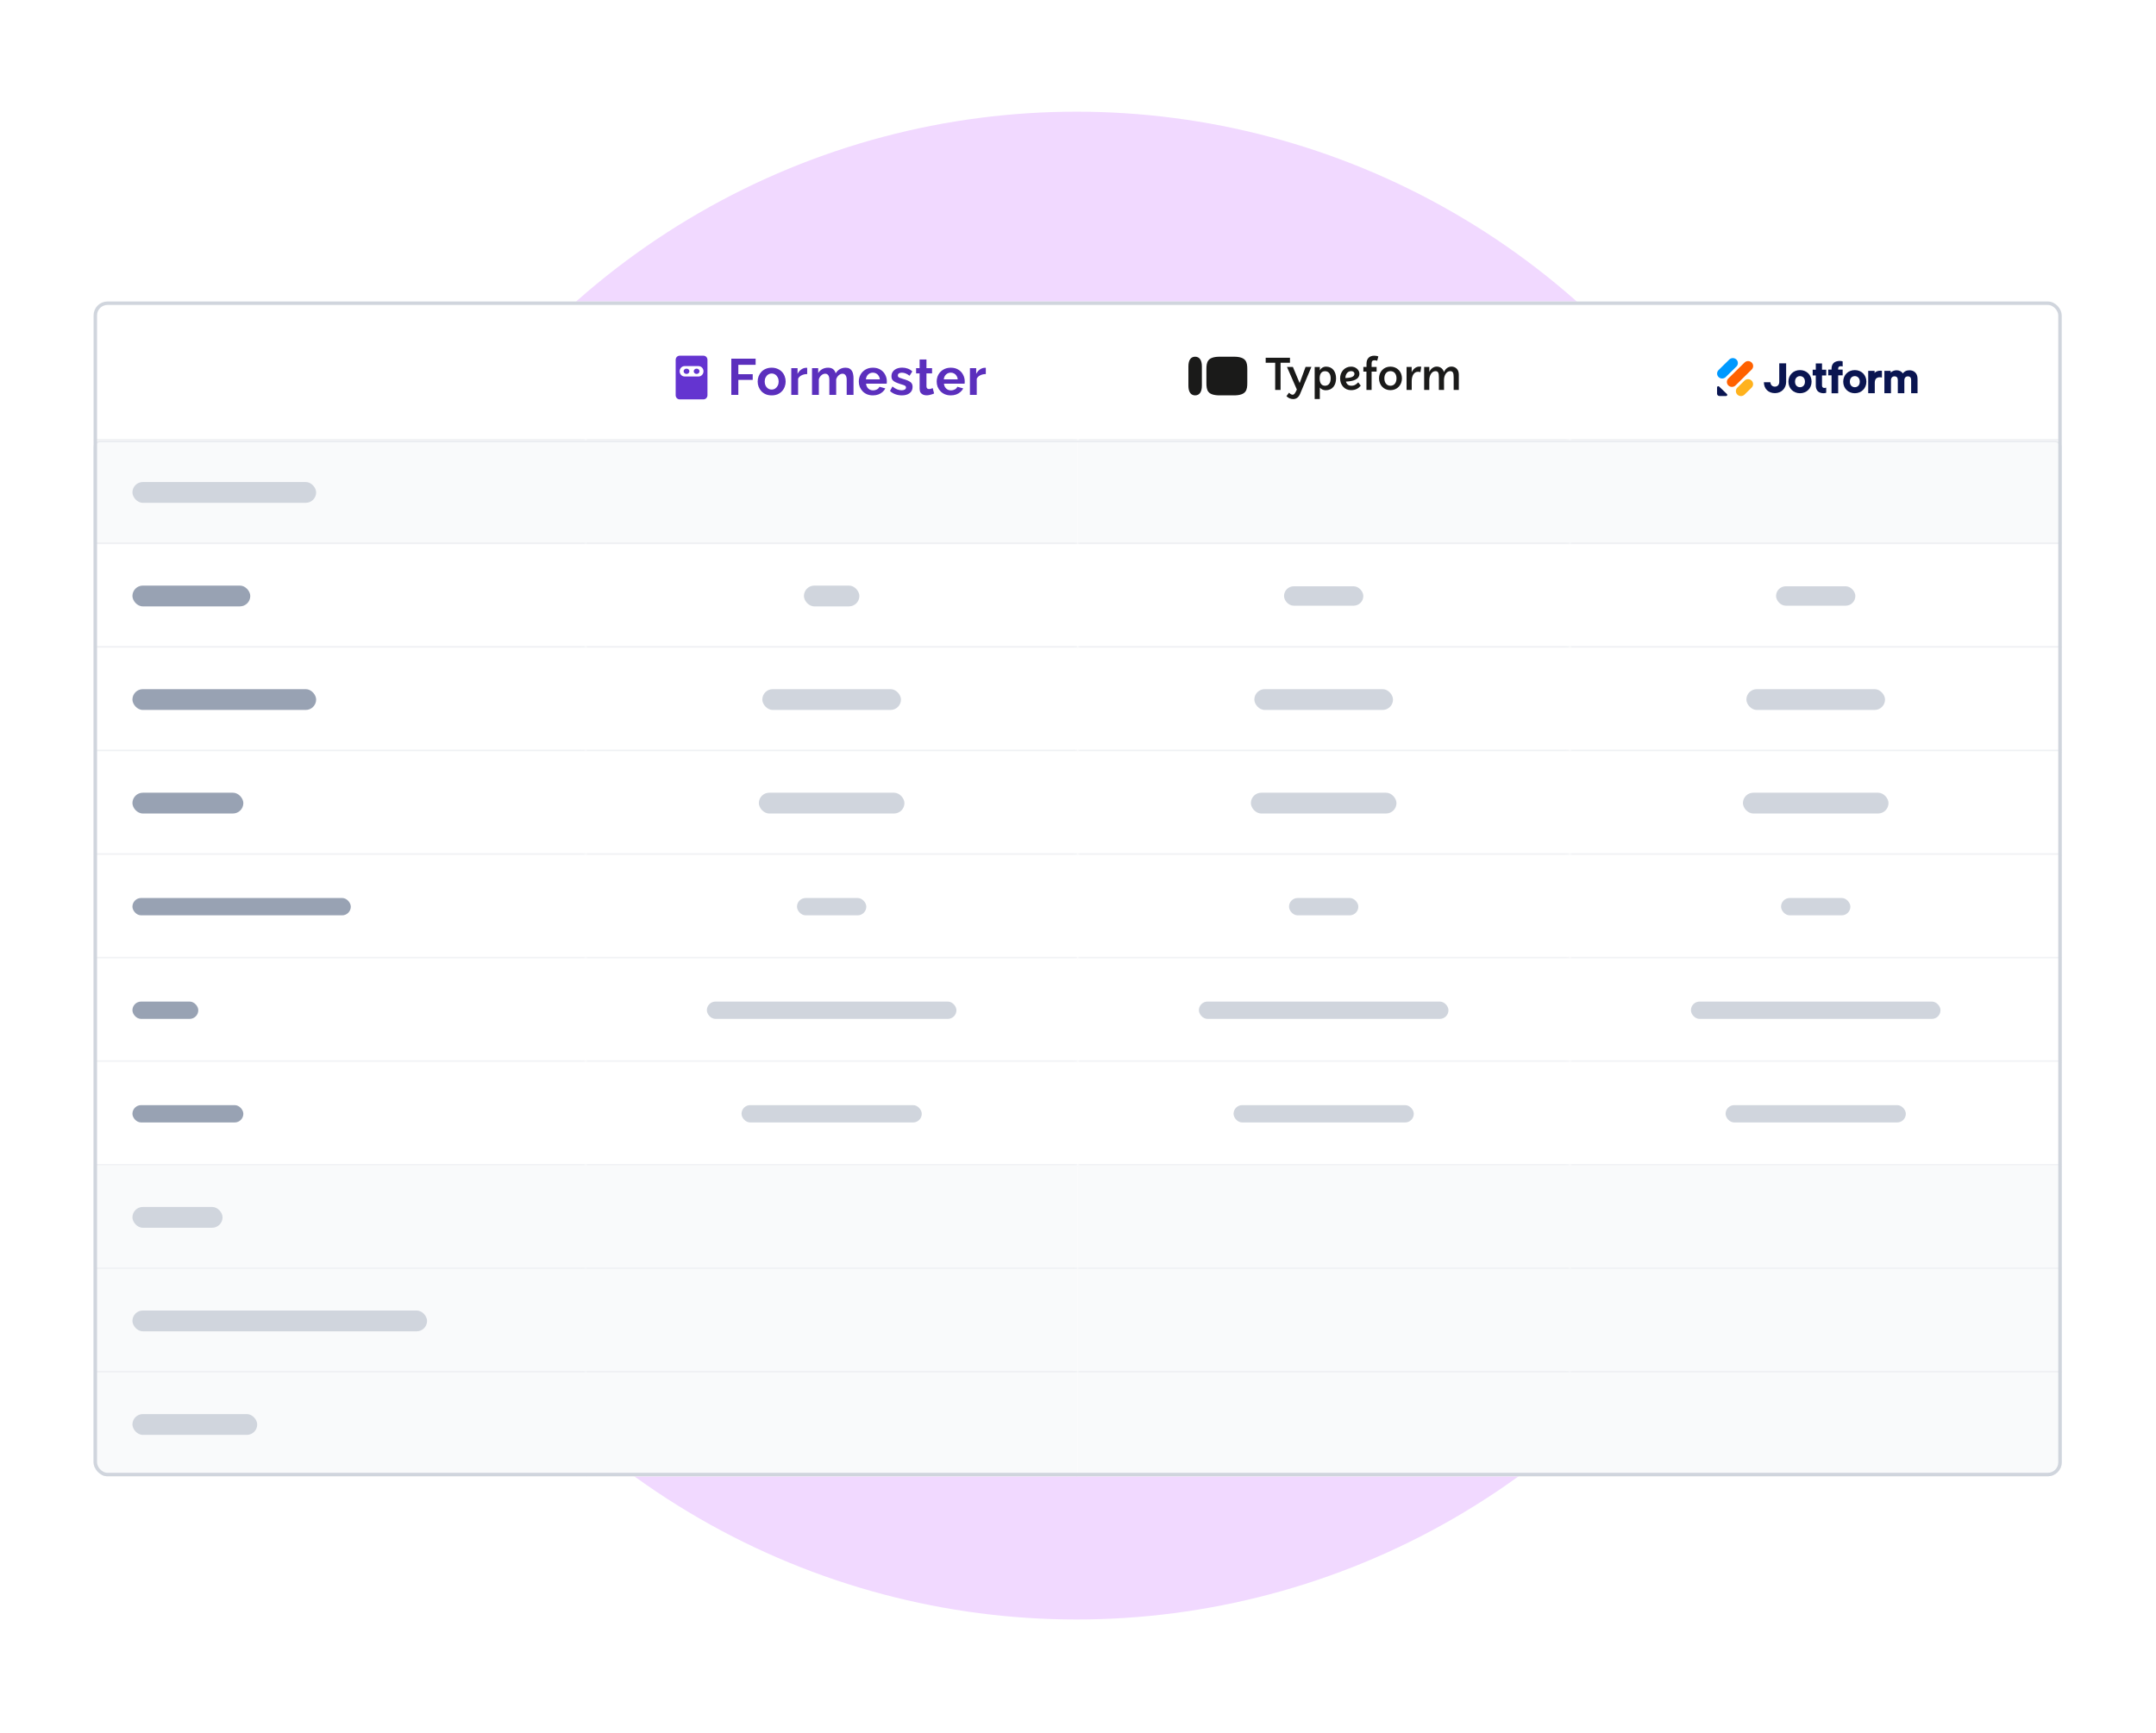 <svg width="622" height="500" viewBox="0 0 622 500" fill="none" xmlns="http://www.w3.org/2000/svg">
<circle cx="310.551" cy="249.778" r="217.551" fill="#F1D9FF"/>
<g filter="url(#filter0_dd_4755_48813)">
<g clip-path="url(#clip0_4755_48813)">
<rect x="27" y="81" width="567.802" height="339" rx="4" fill="white"/>
<mask id="path-4-inside-1_4755_48813" fill="white">
<path d="M27 95.941H168.95V121.156H27V95.941Z"/>
</mask>
<path d="M168.95 120.689H27V121.623H168.95V120.689Z" fill="#EAECF0" mask="url(#path-4-inside-1_4755_48813)"/>
<mask id="path-6-inside-2_4755_48813" fill="white">
<path d="M168.951 95.941H310.902V121.156H168.951V95.941Z"/>
</mask>
<path d="M310.902 120.689H168.951V121.623H310.902V120.689Z" fill="#EAECF0" mask="url(#path-6-inside-2_4755_48813)"/>
<path d="M198.889 101.137C198.889 101.563 198.516 101.907 198.055 101.907C197.595 101.907 197.222 101.563 197.222 101.137C197.222 100.712 197.595 100.379 198.055 100.379C198.516 100.379 198.889 100.712 198.889 101.137Z" fill="#6434D0"/>
<path d="M201.806 101.143C201.806 101.565 201.433 101.907 200.973 101.907C200.513 101.907 200.139 101.565 200.139 101.143C200.139 100.721 200.513 100.379 200.973 100.379C201.433 100.379 201.806 100.721 201.806 101.143Z" fill="#6434D0"/>
<path fill-rule="evenodd" clip-rule="evenodd" d="M196.076 96.641C195.443 96.641 194.93 97.178 194.93 97.841V108.047C194.93 108.71 195.443 109.248 196.076 109.248H202.953C203.586 109.248 204.099 108.71 204.099 108.047V97.841C204.099 97.178 203.586 96.641 202.953 96.641H196.076ZM197.508 99.642C196.717 99.642 196.076 100.314 196.076 101.143C196.076 101.972 196.717 102.644 197.508 102.644H201.52C202.311 102.644 202.953 101.972 202.953 101.143C202.953 100.314 202.311 99.642 201.52 99.642H197.508Z" fill="#6434D0"/>
<path d="M210.979 107.945V97.502H217.995V99.282H213.009V101.974H217.157V103.621H213.009V107.945H210.979ZM222.628 108.092C222 108.092 221.436 107.989 220.936 107.784C220.436 107.568 220.01 107.274 219.657 106.901C219.313 106.528 219.049 106.102 218.862 105.621C218.676 105.141 218.583 104.636 218.583 104.106C218.583 103.567 218.676 103.057 218.862 102.577C219.049 102.096 219.313 101.67 219.657 101.297C220.01 100.924 220.436 100.635 220.936 100.429C221.436 100.213 222 100.106 222.628 100.106C223.255 100.106 223.814 100.213 224.305 100.429C224.805 100.635 225.231 100.924 225.584 101.297C225.937 101.67 226.202 102.096 226.379 102.577C226.565 103.057 226.658 103.567 226.658 104.106C226.658 104.636 226.565 105.141 226.379 105.621C226.202 106.102 225.937 106.528 225.584 106.901C225.241 107.274 224.819 107.568 224.319 107.784C223.819 107.989 223.255 108.092 222.628 108.092ZM220.613 104.106C220.613 104.557 220.701 104.959 220.877 105.312C221.054 105.656 221.294 105.925 221.598 106.121C221.902 106.318 222.245 106.416 222.628 106.416C223 106.416 223.339 106.318 223.643 106.121C223.947 105.916 224.187 105.641 224.363 105.298C224.55 104.945 224.643 104.543 224.643 104.092C224.643 103.65 224.55 103.253 224.363 102.9C224.187 102.547 223.947 102.273 223.643 102.077C223.339 101.88 223 101.782 222.628 101.782C222.245 101.782 221.902 101.885 221.598 102.091C221.294 102.287 221.054 102.562 220.877 102.915C220.701 103.258 220.613 103.655 220.613 104.106ZM232.872 101.944C232.273 101.944 231.739 102.062 231.268 102.297C230.798 102.523 230.459 102.851 230.253 103.283V107.945H228.282V100.238H230.092V101.885C230.366 101.356 230.714 100.939 231.136 100.635C231.558 100.331 232.004 100.164 232.474 100.135C232.582 100.135 232.666 100.135 232.724 100.135C232.783 100.135 232.832 100.14 232.872 100.15V101.944ZM246.238 107.945H244.267V103.621C244.267 103.013 244.159 102.567 243.943 102.282C243.737 101.988 243.448 101.841 243.075 101.841C242.693 101.841 242.325 101.993 241.972 102.297C241.629 102.591 241.384 102.979 241.237 103.459V107.945H239.266V103.621C239.266 103.003 239.158 102.552 238.942 102.268C238.736 101.983 238.447 101.841 238.074 101.841C237.692 101.841 237.324 101.988 236.971 102.282C236.628 102.577 236.383 102.964 236.236 103.444V107.945H234.265V100.238H236.045V101.665C236.339 101.165 236.731 100.782 237.221 100.517C237.711 100.243 238.275 100.106 238.913 100.106C239.55 100.106 240.045 100.262 240.398 100.576C240.761 100.89 240.992 101.277 241.09 101.738C241.403 101.209 241.801 100.807 242.281 100.532C242.771 100.248 243.32 100.106 243.928 100.106C244.409 100.106 244.796 100.194 245.09 100.37C245.394 100.537 245.63 100.767 245.796 101.062C245.963 101.346 246.076 101.67 246.135 102.032C246.203 102.395 246.238 102.763 246.238 103.136V107.945ZM251.822 108.092C251.204 108.092 250.645 107.989 250.145 107.784C249.645 107.568 249.219 107.279 248.866 106.916C248.513 106.543 248.238 106.121 248.042 105.651C247.856 105.17 247.762 104.665 247.762 104.136C247.762 103.4 247.924 102.729 248.248 102.121C248.581 101.513 249.052 101.027 249.66 100.665C250.278 100.292 251.003 100.106 251.837 100.106C252.68 100.106 253.401 100.292 253.999 100.665C254.597 101.027 255.053 101.513 255.367 102.121C255.69 102.719 255.852 103.366 255.852 104.062C255.852 104.18 255.847 104.302 255.837 104.43C255.828 104.548 255.818 104.646 255.808 104.724H249.851C249.89 105.116 250.003 105.46 250.189 105.754C250.385 106.048 250.631 106.273 250.925 106.43C251.229 106.577 251.552 106.651 251.896 106.651C252.288 106.651 252.655 106.558 252.999 106.371C253.352 106.175 253.592 105.92 253.719 105.607L255.411 106.077C255.225 106.47 254.955 106.818 254.602 107.122C254.259 107.426 253.852 107.666 253.381 107.842C252.91 108.009 252.391 108.092 251.822 108.092ZM249.807 103.474H253.837C253.798 103.082 253.685 102.743 253.499 102.459C253.322 102.165 253.087 101.939 252.793 101.782C252.499 101.616 252.17 101.532 251.807 101.532C251.454 101.532 251.131 101.616 250.837 101.782C250.552 101.939 250.317 102.165 250.13 102.459C249.954 102.743 249.846 103.082 249.807 103.474ZM260.186 108.092C259.529 108.092 258.901 107.985 258.303 107.769C257.705 107.553 257.19 107.234 256.759 106.813L257.465 105.533C257.926 105.906 258.377 106.18 258.818 106.357C259.269 106.533 259.7 106.622 260.112 106.622C260.495 106.622 260.799 106.553 261.024 106.416C261.26 106.278 261.377 106.072 261.377 105.798C261.377 105.612 261.313 105.469 261.186 105.371C261.059 105.263 260.872 105.17 260.627 105.092C260.392 105.013 260.102 104.925 259.759 104.827C259.191 104.641 258.715 104.459 258.333 104.283C257.95 104.106 257.661 103.886 257.465 103.621C257.278 103.346 257.185 102.998 257.185 102.577C257.185 102.067 257.313 101.63 257.568 101.268C257.832 100.895 258.195 100.606 258.656 100.4C259.127 100.194 259.676 100.091 260.303 100.091C260.853 100.091 261.372 100.179 261.863 100.356C262.353 100.522 262.799 100.797 263.201 101.179L262.407 102.43C262.015 102.126 261.642 101.905 261.289 101.768C260.936 101.621 260.578 101.547 260.215 101.547C260.009 101.547 259.813 101.572 259.627 101.621C259.45 101.67 259.303 101.753 259.186 101.871C259.078 101.978 259.024 102.135 259.024 102.341C259.024 102.528 259.073 102.675 259.171 102.783C259.279 102.881 259.436 102.969 259.642 103.047C259.857 103.126 260.117 103.214 260.421 103.312C261.039 103.489 261.559 103.67 261.98 103.856C262.412 104.043 262.735 104.273 262.951 104.548C263.167 104.812 263.275 105.18 263.275 105.651C263.275 106.416 262.995 107.014 262.436 107.445C261.877 107.877 261.127 108.092 260.186 108.092ZM269.485 107.548C269.318 107.617 269.117 107.695 268.882 107.784C268.646 107.872 268.391 107.94 268.117 107.989C267.852 108.048 267.582 108.078 267.308 108.078C266.945 108.078 266.612 108.014 266.308 107.886C266.004 107.759 265.759 107.558 265.572 107.283C265.396 106.999 265.308 106.631 265.308 106.18V101.753H264.293V100.238H265.308V97.737H267.279V100.238H268.896V101.753H267.279V105.518C267.288 105.783 267.362 105.974 267.499 106.092C267.636 106.21 267.808 106.269 268.014 106.269C268.22 106.269 268.421 106.234 268.617 106.166C268.813 106.097 268.97 106.038 269.088 105.989L269.485 107.548ZM274.294 108.092C273.676 108.092 273.117 107.989 272.617 107.784C272.117 107.568 271.69 107.279 271.337 106.916C270.984 106.543 270.709 106.121 270.513 105.651C270.327 105.17 270.234 104.665 270.234 104.136C270.234 103.4 270.396 102.729 270.719 102.121C271.053 101.513 271.523 101.027 272.131 100.665C272.749 100.292 273.475 100.106 274.308 100.106C275.152 100.106 275.872 100.292 276.47 100.665C277.069 101.027 277.525 101.513 277.838 102.121C278.162 102.719 278.324 103.366 278.324 104.062C278.324 104.18 278.319 104.302 278.309 104.43C278.299 104.548 278.289 104.646 278.28 104.724H272.323C272.362 105.116 272.475 105.46 272.661 105.754C272.857 106.048 273.102 106.273 273.396 106.43C273.7 106.577 274.024 106.651 274.367 106.651C274.759 106.651 275.127 106.558 275.47 106.371C275.823 106.175 276.063 105.92 276.191 105.607L277.882 106.077C277.696 106.47 277.426 106.818 277.073 107.122C276.73 107.426 276.323 107.666 275.853 107.842C275.382 108.009 274.862 108.092 274.294 108.092ZM272.278 103.474H276.309C276.269 103.082 276.157 102.743 275.97 102.459C275.794 102.165 275.558 101.939 275.264 101.782C274.97 101.616 274.642 101.532 274.279 101.532C273.926 101.532 273.602 101.616 273.308 101.782C273.024 101.939 272.788 102.165 272.602 102.459C272.426 102.743 272.318 103.082 272.278 103.474ZM284.408 101.944C283.81 101.944 283.275 102.062 282.804 102.297C282.334 102.523 281.995 102.851 281.79 103.283V107.945H279.819V100.238H281.628V101.885C281.902 101.356 282.25 100.939 282.672 100.635C283.094 100.331 283.54 100.164 284.011 100.135C284.118 100.135 284.202 100.135 284.261 100.135C284.319 100.135 284.368 100.14 284.408 100.15V101.944Z" fill="#5B2FBD"/>
<mask id="path-10-inside-3_4755_48813" fill="white">
<path d="M310.9 95.941H452.851V121.156H310.9V95.941Z"/>
</mask>
<path d="M452.851 120.689H310.9V121.623H452.851V120.689Z" fill="#EAECF0" mask="url(#path-10-inside-3_4755_48813)"/>
<g clip-path="url(#clip1_4755_48813)">
<path d="M355.95 96.934H351.935C348.322 96.934 348.044 98.49 348.044 100.574V104.451C348.044 106.618 348.322 108.091 351.949 108.091H355.95C359.563 108.091 359.841 106.535 359.841 104.465V100.574C359.841 98.504 359.563 96.934 355.95 96.934ZM342.848 99.726C342.848 97.892 343.57 96.934 344.793 96.934C346.016 96.934 346.738 97.892 346.738 99.726V105.298C346.738 107.132 346.016 108.091 344.793 108.091C343.57 108.091 342.848 107.132 342.848 105.298V99.726Z" fill="#1A1A19"/>
<path d="M401.136 105.313C399.983 105.313 399.385 104.354 399.385 103.187C399.385 102.02 399.969 101.103 401.136 101.103C402.331 101.103 402.887 102.048 402.887 103.173C402.887 104.382 402.289 105.313 401.136 105.313ZM389.798 101.103C390.479 101.103 390.756 101.492 390.756 101.839C390.756 102.673 389.909 103.034 388.144 103.09C388.144 102.062 388.728 101.103 389.798 101.103ZM382.267 105.313C381.169 105.313 380.711 104.424 380.711 103.187C380.711 101.964 381.183 101.117 382.267 101.117C383.378 101.117 383.892 101.992 383.892 103.187C383.906 104.424 383.351 105.313 382.267 105.313ZM372.999 99.894H371.29L374.138 106.411C373.596 107.619 373.305 107.911 372.929 107.911C372.527 107.911 372.151 107.592 371.887 107.314L371.137 108.314C371.651 108.856 372.346 109.162 373.068 109.162C373.972 109.162 374.652 108.648 375.055 107.703L378.335 99.88H376.653L374.944 104.549L372.999 99.894ZM418.379 101.103C419.213 101.103 419.38 101.672 419.38 103.006V106.522H420.866V102.075C420.866 100.478 419.769 99.783 418.754 99.783C417.851 99.783 417.031 100.339 416.573 101.381C416.309 100.38 415.475 99.783 414.503 99.783C413.655 99.783 412.807 100.325 412.349 101.325V99.894H410.862V106.522H412.349V103.687C412.349 102.256 413.099 101.103 414.127 101.103C414.961 101.103 415.114 101.672 415.114 103.006V106.522H416.601L416.587 103.673C416.587 102.256 417.351 101.103 418.379 101.103ZM406.485 99.894H405.791V106.522H407.277V103.979C407.277 102.367 407.986 101.283 409.042 101.283C409.32 101.283 409.542 101.297 409.792 101.395L410.028 99.825C409.834 99.811 409.667 99.783 409.5 99.783C408.458 99.783 407.708 100.505 407.263 101.422V99.894H406.485ZM401.136 99.797C399.177 99.797 397.843 101.297 397.843 103.173C397.843 105.132 399.191 106.591 401.136 106.591C403.109 106.591 404.457 105.091 404.457 103.173C404.457 101.27 403.081 99.797 401.136 99.797ZM389.881 105.313C389.103 105.313 388.533 104.924 388.297 104.118C390.256 104.035 392.188 103.562 392.188 101.825C392.188 100.825 391.201 99.797 389.798 99.797C387.894 99.797 386.616 101.339 386.616 103.173C386.616 105.091 387.88 106.591 389.77 106.591C391.09 106.591 391.924 106.063 392.577 105.299L391.854 104.326C391.076 105.118 390.604 105.313 389.881 105.313ZM382.559 99.797C381.808 99.797 381.058 100.227 380.766 100.922V99.908H379.279V109.148H380.766V105.827C381.086 106.299 381.794 106.619 382.433 106.619C384.407 106.619 385.449 105.16 385.449 103.187C385.449 101.228 384.42 99.797 382.559 99.797ZM372.151 97.24H365.148V98.685H367.886V106.522H369.442V98.685H372.151V97.24ZM394.216 99.894H393.327V101.228H394.216V106.522H395.703V101.228H397.148V99.894H395.703V98.852C395.703 98.185 395.981 97.963 396.592 97.963C396.828 97.963 397.037 98.018 397.315 98.115L397.648 96.865C397.37 96.712 396.828 96.643 396.481 96.643C395.064 96.643 394.23 97.49 394.23 98.963V99.894H394.216Z" fill="#1A1A19"/>
</g>
<mask id="path-14-inside-4_4755_48813" fill="white">
<path d="M452.852 95.941H594.802V121.156H452.852V95.941Z"/>
</mask>
<path d="M594.802 120.689H452.852V121.623H594.802V120.689Z" fill="#EAECF0" mask="url(#path-14-inside-4_4755_48813)"/>
<path fill-rule="evenodd" clip-rule="evenodd" d="M535.105 105.738C534.731 105.738 534.374 105.601 534.111 105.337C533.849 105.074 533.672 104.675 533.672 104.137C533.672 103.591 533.849 103.193 534.111 102.932C534.374 102.669 534.73 102.535 535.105 102.535C535.48 102.535 535.837 102.669 536.099 102.932C536.361 103.193 536.538 103.591 536.538 104.137C536.538 104.682 536.361 105.08 536.099 105.341C535.837 105.604 535.48 105.738 535.105 105.738ZM535.105 100.795C533.204 100.795 531.764 102.194 531.764 104.137C531.764 106.067 533.203 107.478 535.105 107.478C537.007 107.478 538.447 106.067 538.447 104.137C538.447 102.194 537.007 100.795 535.105 100.795Z" fill="#0A1551"/>
<path fill-rule="evenodd" clip-rule="evenodd" d="M519.293 105.738C518.918 105.738 518.562 105.601 518.299 105.337C518.037 105.074 517.86 104.675 517.86 104.137C517.86 103.591 518.037 103.193 518.299 102.932C518.561 102.669 518.918 102.535 519.293 102.535C519.668 102.535 520.024 102.669 520.287 102.932C520.549 103.193 520.726 103.591 520.726 104.137C520.726 104.682 520.549 105.08 520.287 105.341C520.024 105.604 519.668 105.738 519.293 105.738ZM519.293 100.795C517.391 100.795 515.951 102.194 515.951 104.137C515.951 106.067 517.391 107.478 519.293 107.478C521.194 107.478 522.634 106.067 522.634 104.137C522.634 102.194 521.194 100.795 519.293 100.795Z" fill="#0A1551"/>
<path fill-rule="evenodd" clip-rule="evenodd" d="M543.643 107.476H545.54V103.689C545.54 103.377 545.637 103.106 545.809 102.914C545.979 102.724 546.231 102.603 546.557 102.603C546.9 102.603 547.133 102.717 547.282 102.892C547.434 103.07 547.513 103.328 547.513 103.639V107.476H549.398V103.689C549.398 103.384 549.495 103.112 549.666 102.918C549.836 102.726 550.084 102.603 550.403 102.603C550.752 102.603 550.984 102.717 551.132 102.891C551.282 103.069 551.358 103.327 551.358 103.639V107.476H553.206V103.302C553.206 102.451 552.926 101.833 552.485 101.429C552.047 101.026 551.463 100.848 550.874 100.848C550.457 100.848 550.074 100.919 549.73 101.091C549.438 101.238 549.178 101.457 548.953 101.758C548.586 101.163 547.918 100.848 547.128 100.848C546.552 100.848 545.885 101.076 545.465 101.52V101.022H543.643V107.476Z" fill="#0A1551"/>
<path fill-rule="evenodd" clip-rule="evenodd" d="M542.93 101.008V102.941L542.782 102.911C542.605 102.875 542.453 102.864 542.312 102.864C541.909 102.864 541.552 102.962 541.295 103.201C541.04 103.439 540.865 103.834 540.865 104.473V107.477H538.973V101.021H540.815V101.625C541.271 101.077 541.979 100.971 542.423 100.971C542.565 100.971 542.694 100.984 542.816 100.996L542.93 101.008Z" fill="#0A1551"/>
<path fill-rule="evenodd" clip-rule="evenodd" d="M508.877 104.295H510.717L510.738 104.315C510.752 104.329 510.762 104.348 510.764 104.37C510.799 104.772 510.958 105.076 511.195 105.278C511.43 105.479 511.735 105.572 512.053 105.572C512.441 105.572 512.758 105.43 512.978 105.182C513.195 104.935 513.309 104.593 513.309 104.206V98.838H515.298V104.261C515.298 105.998 513.968 107.45 512.067 107.45C511.118 107.45 510.322 107.135 509.764 106.589C509.218 106.055 508.893 105.293 508.878 104.368L508.877 104.295Z" fill="#0A1551"/>
<path fill-rule="evenodd" clip-rule="evenodd" d="M531.495 99.728L531.6 99.758V98.294L531.552 98.272C531.478 98.238 531.359 98.208 531.221 98.186C531.082 98.163 530.918 98.148 530.75 98.148C530.098 98.148 529.365 98.364 528.985 98.753C528.606 99.142 528.397 99.695 528.397 100.358V100.66H527.443V102.315H528.397V107.478H530.31V102.315H531.6V100.66H530.31V100.381C530.31 100.084 530.414 99.912 530.547 99.812C530.684 99.709 530.865 99.673 531.029 99.673C531.277 99.673 531.42 99.707 531.495 99.728Z" fill="#0A1551"/>
<path fill-rule="evenodd" clip-rule="evenodd" d="M526.759 105.891L526.858 105.861V107.331L526.812 107.353C526.743 107.387 526.631 107.417 526.502 107.439C526.371 107.462 526.216 107.477 526.059 107.477C525.446 107.477 524.761 107.26 524.404 106.87C524.048 106.48 523.851 105.924 523.851 105.259V102.338H522.955V100.679H523.851V98.885H525.645V100.679H526.858V102.338H525.645V105.235C525.645 105.534 525.743 105.706 525.868 105.806C525.997 105.91 526.167 105.946 526.321 105.946C526.554 105.946 526.689 105.912 526.759 105.891Z" fill="#0A1551"/>
<path d="M498.222 107.713C498.438 107.921 498.285 108.276 497.978 108.276H496.057C495.678 108.276 495.369 107.98 495.369 107.617V105.774C495.369 105.48 495.74 105.333 495.956 105.54L498.222 107.713Z" fill="#0A1551"/>
<path d="M501.225 107.875C500.657 107.316 500.657 106.41 501.225 105.851L503.278 103.833C503.847 103.274 504.769 103.274 505.338 103.833C505.906 104.392 505.906 105.299 505.338 105.857L503.285 107.875C502.716 108.434 501.794 108.434 501.225 107.875Z" fill="#FFB21D"/>
<path d="M495.804 102.807C495.235 102.248 495.235 101.342 495.804 100.783L498.888 97.751C499.457 97.192 500.379 97.192 500.948 97.751C501.517 98.31 501.517 99.216 500.948 99.775L497.863 102.807C497.294 103.366 496.372 103.366 495.804 102.807Z" fill="#0099FF"/>
<path d="M498.626 105.228C498.057 104.669 498.057 103.762 498.626 103.203L503.293 98.617C503.862 98.058 504.784 98.058 505.353 98.617C505.922 99.175 505.922 100.082 505.353 100.641L500.686 105.228C500.117 105.787 499.195 105.787 498.626 105.228Z" fill="#FF6100"/>
<g clip-path="url(#clip2_4755_48813)">
<mask id="path-29-inside-5_4755_48813" fill="white">
<path d="M27 121.156H168.95V151.041H27V121.156Z"/>
</mask>
<path d="M27 121.156H168.95V151.041H27V121.156Z" fill="#F9FAFB"/>
<path d="M168.95 150.574H27V151.507H168.95V150.574Z" fill="#EAECF0" mask="url(#path-29-inside-5_4755_48813)"/>
<rect x="38.207" y="133.098" width="53" height="6" rx="3" fill="#D0D5DD"/>
<mask id="path-32-inside-6_4755_48813" fill="white">
<path d="M27 151.041H168.95V180.925H27V151.041Z"/>
</mask>
<path d="M27 151.041H168.95V180.925H27V151.041Z" fill="white"/>
<path d="M168.95 180.458H27V181.392H168.95V180.458Z" fill="#EAECF0" mask="url(#path-32-inside-6_4755_48813)"/>
<rect x="38.207" y="162.982" width="34" height="6" rx="3" fill="#98A2B3"/>
<mask id="path-35-inside-7_4755_48813" fill="white">
<path d="M27 180.926H168.95V210.81H27V180.926Z"/>
</mask>
<path d="M27 180.926H168.95V210.81H27V180.926Z" fill="white"/>
<path d="M168.95 210.343H27V211.277H168.95V210.343Z" fill="#EAECF0" mask="url(#path-35-inside-7_4755_48813)"/>
<rect x="38.207" y="192.867" width="53" height="6" rx="3" fill="#98A2B3"/>
<mask id="path-38-inside-8_4755_48813" fill="white">
<path d="M27 210.809H168.95V240.693H27V210.809Z"/>
</mask>
<path d="M27 210.809H168.95V240.693H27V210.809Z" fill="white"/>
<path d="M168.95 240.226H27V241.16H168.95V240.226Z" fill="#EAECF0" mask="url(#path-38-inside-8_4755_48813)"/>
<rect x="38.207" y="222.75" width="32" height="6" rx="3" fill="#98A2B3"/>
<mask id="path-41-inside-9_4755_48813" fill="white">
<path d="M27 240.693H168.95V270.578H27V240.693Z"/>
</mask>
<path d="M27 240.693H168.95V270.578H27V240.693Z" fill="white"/>
<path d="M168.95 270.111H27V271.045H168.95V270.111Z" fill="#EAECF0" mask="url(#path-41-inside-9_4755_48813)"/>
<rect x="38.207" y="253.135" width="63" height="5" rx="2.5" fill="#98A2B3"/>
<mask id="path-44-inside-10_4755_48813" fill="white">
<path d="M27 270.578H168.95V300.462H27V270.578Z"/>
</mask>
<path d="M27 270.578H168.95V300.462H27V270.578Z" fill="white"/>
<path d="M168.95 299.995H27V300.929H168.95V299.995Z" fill="#EAECF0" mask="url(#path-44-inside-10_4755_48813)"/>
<rect x="38.207" y="283.02" width="19" height="5" rx="2.5" fill="#98A2B3"/>
<mask id="path-47-inside-11_4755_48813" fill="white">
<path d="M27 300.463H168.95V330.347H27V300.463Z"/>
</mask>
<path d="M27 300.463H168.95V330.347H27V300.463Z" fill="white"/>
<path d="M168.95 329.88H27V330.814H168.95V329.88Z" fill="#EAECF0" mask="url(#path-47-inside-11_4755_48813)"/>
<rect x="38.207" y="312.904" width="32" height="5" rx="2.5" fill="#98A2B3"/>
<mask id="path-50-inside-12_4755_48813" fill="white">
<path d="M27 330.346H168.95V360.23H27V330.346Z"/>
</mask>
<path d="M27 330.346H168.95V360.23H27V330.346Z" fill="#F9FAFB"/>
<path d="M168.95 359.763H27V360.697H168.95V359.763Z" fill="#EAECF0" mask="url(#path-50-inside-12_4755_48813)"/>
<rect x="38.207" y="342.287" width="26" height="6" rx="3" fill="#D0D5DD"/>
<mask id="path-53-inside-13_4755_48813" fill="white">
<path d="M27 360.23H168.95V390.115H27V360.23Z"/>
</mask>
<path d="M27 360.23H168.95V390.115H27V360.23Z" fill="#F9FAFB"/>
<path d="M168.95 389.648H27V390.582H168.95V389.648Z" fill="#EAECF0" mask="url(#path-53-inside-13_4755_48813)"/>
<rect x="38.207" y="372.172" width="85" height="6" rx="3" fill="#D0D5DD"/>
<mask id="path-56-inside-14_4755_48813" fill="white">
<path d="M27 390.115H168.95V420H27V390.115Z"/>
</mask>
<path d="M27 390.115H168.95V420H27V390.115Z" fill="#F9FAFB"/>
<path d="M168.95 419.533H27V420.466H168.95V419.533Z" fill="#EAECF0" mask="url(#path-56-inside-14_4755_48813)"/>
<rect x="38.207" y="402.057" width="36" height="6" rx="3" fill="#D0D5DD"/>
<mask id="path-59-inside-15_4755_48813" fill="white">
<path d="M168.951 121.156H310.902V151.041H168.951V121.156Z"/>
</mask>
<path d="M168.951 121.156H310.902V151.041H168.951V121.156Z" fill="#F9FAFB"/>
<path d="M310.902 150.574H168.951V151.507H310.902V150.574Z" fill="#EAECF0" mask="url(#path-59-inside-15_4755_48813)"/>
<mask id="path-61-inside-16_4755_48813" fill="white">
<path d="M168.951 151.041H310.902V180.925H168.951V151.041Z"/>
</mask>
<path d="M168.951 151.041H310.902V180.925H168.951V151.041Z" fill="white"/>
<path d="M310.902 180.458H168.951V181.392H310.902V180.458Z" fill="#EAECF0" mask="url(#path-61-inside-16_4755_48813)"/>
<rect x="231.928" y="162.982" width="16" height="6" rx="3" fill="#D0D5DD"/>
<mask id="path-64-inside-17_4755_48813" fill="white">
<path d="M168.951 180.926H310.902V210.81H168.951V180.926Z"/>
</mask>
<path d="M168.951 180.926H310.902V210.81H168.951V180.926Z" fill="white"/>
<path d="M310.902 210.343H168.951V211.277H310.902V210.343Z" fill="#EAECF0" mask="url(#path-64-inside-17_4755_48813)"/>
<rect x="219.928" y="192.867" width="40" height="6" rx="3" fill="#D0D5DD"/>
<mask id="path-67-inside-18_4755_48813" fill="white">
<path d="M168.951 210.809H310.902V240.693H168.951V210.809Z"/>
</mask>
<path d="M168.951 210.809H310.902V240.693H168.951V210.809Z" fill="white"/>
<path d="M310.902 240.226H168.951V241.16H310.902V240.226Z" fill="#EAECF0" mask="url(#path-67-inside-18_4755_48813)"/>
<rect x="218.928" y="222.75" width="42" height="6" rx="3" fill="#D0D5DD"/>
<mask id="path-70-inside-19_4755_48813" fill="white">
<path d="M168.951 240.693H310.902V270.578H168.951V240.693Z"/>
</mask>
<path d="M168.951 240.693H310.902V270.578H168.951V240.693Z" fill="white"/>
<path d="M310.902 270.111H168.951V271.045H310.902V270.111Z" fill="#EAECF0" mask="url(#path-70-inside-19_4755_48813)"/>
<rect x="229.928" y="253.135" width="20" height="5" rx="2.5" fill="#D0D5DD"/>
<mask id="path-73-inside-20_4755_48813" fill="white">
<path d="M168.951 270.578H310.902V300.462H168.951V270.578Z"/>
</mask>
<path d="M168.951 270.578H310.902V300.462H168.951V270.578Z" fill="white"/>
<path d="M310.902 299.995H168.951V300.929H310.902V299.995Z" fill="#EAECF0" mask="url(#path-73-inside-20_4755_48813)"/>
<rect x="203.928" y="283.02" width="72" height="5" rx="2.5" fill="#D0D5DD"/>
<mask id="path-76-inside-21_4755_48813" fill="white">
<path d="M168.951 300.463H310.902V330.347H168.951V300.463Z"/>
</mask>
<path d="M168.951 300.463H310.902V330.347H168.951V300.463Z" fill="white"/>
<path d="M310.902 329.88H168.951V330.814H310.902V329.88Z" fill="#EAECF0" mask="url(#path-76-inside-21_4755_48813)"/>
<rect x="213.928" y="312.904" width="52" height="5" rx="2.5" fill="#D0D5DD"/>
<mask id="path-79-inside-22_4755_48813" fill="white">
<path d="M168.951 330.346H310.902V360.23H168.951V330.346Z"/>
</mask>
<path d="M168.951 330.346H310.902V360.23H168.951V330.346Z" fill="#F9FAFB"/>
<path d="M310.902 359.763H168.951V360.697H310.902V359.763Z" fill="#EAECF0" mask="url(#path-79-inside-22_4755_48813)"/>
<mask id="path-81-inside-23_4755_48813" fill="white">
<path d="M168.951 360.23H310.902V390.115H168.951V360.23Z"/>
</mask>
<path d="M168.951 360.23H310.902V390.115H168.951V360.23Z" fill="#F9FAFB"/>
<path d="M310.902 389.648H168.951V390.582H310.902V389.648Z" fill="#EAECF0" mask="url(#path-81-inside-23_4755_48813)"/>
<mask id="path-83-inside-24_4755_48813" fill="white">
<path d="M168.951 390.115H310.902V420H168.951V390.115Z"/>
</mask>
<path d="M168.951 390.115H310.902V420H168.951V390.115Z" fill="#F9FAFB"/>
<path d="M310.902 419.533H168.951V420.466H310.902V419.533Z" fill="#EAECF0" mask="url(#path-83-inside-24_4755_48813)"/>
<mask id="path-85-inside-25_4755_48813" fill="white">
<path d="M310.9 121.156H452.851V151.041H310.9V121.156Z"/>
</mask>
<path d="M310.9 121.156H452.851V151.041H310.9V121.156Z" fill="#F9FAFB"/>
<path d="M452.851 150.574H310.9V151.507H452.851V150.574Z" fill="#EAECF0" mask="url(#path-85-inside-25_4755_48813)"/>
<mask id="path-87-inside-26_4755_48813" fill="white">
<path d="M310.9 151.041H452.851V180.925H310.9V151.041Z"/>
</mask>
<path d="M310.9 151.041H452.851V180.925H310.9V151.041Z" fill="white"/>
<path d="M452.851 180.458H310.9V181.392H452.851V180.458Z" fill="#EAECF0" mask="url(#path-87-inside-26_4755_48813)"/>
<rect x="370.436" y="163.182" width="22.88" height="5.603" rx="2.802" fill="#D0D5DD"/>
<mask id="path-90-inside-27_4755_48813" fill="white">
<path d="M310.9 180.926H452.851V210.81H310.9V180.926Z"/>
</mask>
<path d="M310.9 180.926H452.851V210.81H310.9V180.926Z" fill="white"/>
<path d="M452.851 210.343H310.9V211.277H452.851V210.343Z" fill="#EAECF0" mask="url(#path-90-inside-27_4755_48813)"/>
<rect x="361.877" y="192.867" width="40" height="6" rx="3" fill="#D0D5DD"/>
<mask id="path-93-inside-28_4755_48813" fill="white">
<path d="M310.9 210.809H452.851V240.693H310.9V210.809Z"/>
</mask>
<path d="M310.9 210.809H452.851V240.693H310.9V210.809Z" fill="white"/>
<path d="M452.851 240.226H310.9V241.16H452.851V240.226Z" fill="#EAECF0" mask="url(#path-93-inside-28_4755_48813)"/>
<rect x="360.877" y="222.75" width="42" height="6" rx="3" fill="#D0D5DD"/>
<mask id="path-96-inside-29_4755_48813" fill="white">
<path d="M310.9 240.693H452.851V270.578H310.9V240.693Z"/>
</mask>
<path d="M310.9 240.693H452.851V270.578H310.9V240.693Z" fill="white"/>
<path d="M452.851 270.111H310.9V271.045H452.851V270.111Z" fill="#EAECF0" mask="url(#path-96-inside-29_4755_48813)"/>
<rect x="371.877" y="253.135" width="20" height="5" rx="2.5" fill="#D0D5DD"/>
<mask id="path-99-inside-30_4755_48813" fill="white">
<path d="M310.9 270.578H452.851V300.462H310.9V270.578Z"/>
</mask>
<path d="M310.9 270.578H452.851V300.462H310.9V270.578Z" fill="white"/>
<path d="M452.851 299.995H310.9V300.929H452.851V299.995Z" fill="#EAECF0" mask="url(#path-99-inside-30_4755_48813)"/>
<rect x="345.877" y="283.02" width="72" height="5" rx="2.5" fill="#D0D5DD"/>
<mask id="path-102-inside-31_4755_48813" fill="white">
<path d="M310.9 300.463H452.851V330.347H310.9V300.463Z"/>
</mask>
<path d="M310.9 300.463H452.851V330.347H310.9V300.463Z" fill="white"/>
<path d="M452.851 329.88H310.9V330.814H452.851V329.88Z" fill="#EAECF0" mask="url(#path-102-inside-31_4755_48813)"/>
<rect x="355.877" y="312.904" width="52" height="5" rx="2.5" fill="#D0D5DD"/>
<mask id="path-105-inside-32_4755_48813" fill="white">
<path d="M310.9 330.346H452.851V360.23H310.9V330.346Z"/>
</mask>
<path d="M310.9 330.346H452.851V360.23H310.9V330.346Z" fill="#F9FAFB"/>
<path d="M452.851 359.763H310.9V360.697H452.851V359.763Z" fill="#EAECF0" mask="url(#path-105-inside-32_4755_48813)"/>
<mask id="path-107-inside-33_4755_48813" fill="white">
<path d="M310.9 360.23H452.851V390.115H310.9V360.23Z"/>
</mask>
<path d="M310.9 360.23H452.851V390.115H310.9V360.23Z" fill="#F9FAFB"/>
<path d="M452.851 389.648H310.9V390.582H452.851V389.648Z" fill="#EAECF0" mask="url(#path-107-inside-33_4755_48813)"/>
<mask id="path-109-inside-34_4755_48813" fill="white">
<path d="M310.9 390.115H452.851V420H310.9V390.115Z"/>
</mask>
<path d="M310.9 390.115H452.851V420H310.9V390.115Z" fill="#F9FAFB"/>
<path d="M452.851 419.533H310.9V420.466H452.851V419.533Z" fill="#EAECF0" mask="url(#path-109-inside-34_4755_48813)"/>
<mask id="path-111-inside-35_4755_48813" fill="white">
<path d="M452.852 121.156H594.802V151.041H452.852V121.156Z"/>
</mask>
<path d="M452.852 121.156H594.802V151.041H452.852V121.156Z" fill="#F9FAFB"/>
<path d="M594.802 150.574H452.852V151.507H594.802V150.574Z" fill="#EAECF0" mask="url(#path-111-inside-35_4755_48813)"/>
<mask id="path-113-inside-36_4755_48813" fill="white">
<path d="M452.852 151.041H594.802V180.925H452.852V151.041Z"/>
</mask>
<path d="M452.852 151.041H594.802V180.925H452.852V151.041Z" fill="white"/>
<path d="M594.802 180.458H452.852V181.392H594.802V180.458Z" fill="#EAECF0" mask="url(#path-113-inside-36_4755_48813)"/>
<rect x="512.387" y="163.182" width="22.88" height="5.603" rx="2.802" fill="#D0D5DD"/>
<mask id="path-116-inside-37_4755_48813" fill="white">
<path d="M452.852 180.926H594.802V210.81H452.852V180.926Z"/>
</mask>
<path d="M452.852 180.926H594.802V210.81H452.852V180.926Z" fill="white"/>
<path d="M594.802 210.343H452.852V211.277H594.802V210.343Z" fill="#EAECF0" mask="url(#path-116-inside-37_4755_48813)"/>
<rect x="503.828" y="192.867" width="40" height="6" rx="3" fill="#D0D5DD"/>
<mask id="path-119-inside-38_4755_48813" fill="white">
<path d="M452.852 210.809H594.802V240.693H452.852V210.809Z"/>
</mask>
<path d="M452.852 210.809H594.802V240.693H452.852V210.809Z" fill="white"/>
<path d="M594.802 240.226H452.852V241.16H594.802V240.226Z" fill="#EAECF0" mask="url(#path-119-inside-38_4755_48813)"/>
<rect x="502.828" y="222.75" width="42" height="6" rx="3" fill="#D0D5DD"/>
<mask id="path-122-inside-39_4755_48813" fill="white">
<path d="M452.852 240.693H594.802V270.578H452.852V240.693Z"/>
</mask>
<path d="M452.852 240.693H594.802V270.578H452.852V240.693Z" fill="white"/>
<path d="M594.802 270.111H452.852V271.045H594.802V270.111Z" fill="#EAECF0" mask="url(#path-122-inside-39_4755_48813)"/>
<rect x="513.828" y="253.135" width="20" height="5" rx="2.5" fill="#D0D5DD"/>
<mask id="path-125-inside-40_4755_48813" fill="white">
<path d="M452.852 270.578H594.802V300.462H452.852V270.578Z"/>
</mask>
<path d="M452.852 270.578H594.802V300.462H452.852V270.578Z" fill="white"/>
<path d="M594.802 299.995H452.852V300.929H594.802V299.995Z" fill="#EAECF0" mask="url(#path-125-inside-40_4755_48813)"/>
<rect x="487.828" y="283.02" width="72" height="5" rx="2.5" fill="#D0D5DD"/>
<mask id="path-128-inside-41_4755_48813" fill="white">
<path d="M452.852 300.463H594.802V330.347H452.852V300.463Z"/>
</mask>
<path d="M452.852 300.463H594.802V330.347H452.852V300.463Z" fill="white"/>
<path d="M594.802 329.88H452.852V330.814H594.802V329.88Z" fill="#EAECF0" mask="url(#path-128-inside-41_4755_48813)"/>
<rect x="497.828" y="312.904" width="52" height="5" rx="2.5" fill="#D0D5DD"/>
<mask id="path-131-inside-42_4755_48813" fill="white">
<path d="M452.852 330.346H594.802V360.23H452.852V330.346Z"/>
</mask>
<path d="M452.852 330.346H594.802V360.23H452.852V330.346Z" fill="#F9FAFB"/>
<path d="M594.802 359.763H452.852V360.697H594.802V359.763Z" fill="#EAECF0" mask="url(#path-131-inside-42_4755_48813)"/>
<mask id="path-133-inside-43_4755_48813" fill="white">
<path d="M452.852 360.23H594.802V390.115H452.852V360.23Z"/>
</mask>
<path d="M452.852 360.23H594.802V390.115H452.852V360.23Z" fill="#F9FAFB"/>
<path d="M594.802 389.648H452.852V390.582H594.802V389.648Z" fill="#EAECF0" mask="url(#path-133-inside-43_4755_48813)"/>
<mask id="path-135-inside-44_4755_48813" fill="white">
<path d="M452.852 390.115H594.802V420H452.852V390.115Z"/>
</mask>
<path d="M452.852 390.115H594.802V420H452.852V390.115Z" fill="#F9FAFB"/>
<path d="M594.802 419.533H452.852V420.466H594.802V419.533Z" fill="#EAECF0" mask="url(#path-135-inside-44_4755_48813)"/>
</g>
<rect x="27.233" y="121.39" width="567.335" height="298.376" rx="1.634" stroke="#EAECF0" stroke-width="0.467"/>
</g>
<rect x="27.5" y="81.5" width="566.802" height="338" rx="3.5" stroke="#D0D5DD"/>
</g>
<defs>
<filter id="filter0_dd_4755_48813" x="21" y="79" width="579.801" height="351" filterUnits="userSpaceOnUse" color-interpolation-filters="sRGB">
<feFlood flood-opacity="0" result="BackgroundImageFix"/>
<feColorMatrix in="SourceAlpha" type="matrix" values="0 0 0 0 0 0 0 0 0 0 0 0 0 0 0 0 0 0 127 0" result="hardAlpha"/>
<feMorphology radius="2" operator="erode" in="SourceAlpha" result="effect1_dropShadow_4755_48813"/>
<feOffset dy="2"/>
<feGaussianBlur stdDeviation="2"/>
<feColorMatrix type="matrix" values="0 0 0 0 0.063 0 0 0 0 0.094 0 0 0 0 0.157 0 0 0 0.06 0"/>
<feBlend mode="normal" in2="BackgroundImageFix" result="effect1_dropShadow_4755_48813"/>
<feColorMatrix in="SourceAlpha" type="matrix" values="0 0 0 0 0 0 0 0 0 0 0 0 0 0 0 0 0 0 127 0" result="hardAlpha"/>
<feMorphology radius="2" operator="erode" in="SourceAlpha" result="effect2_dropShadow_4755_48813"/>
<feOffset dy="4"/>
<feGaussianBlur stdDeviation="4"/>
<feColorMatrix type="matrix" values="0 0 0 0 0.063 0 0 0 0 0.094 0 0 0 0 0.157 0 0 0 0.1 0"/>
<feBlend mode="normal" in2="effect1_dropShadow_4755_48813" result="effect2_dropShadow_4755_48813"/>
<feBlend mode="normal" in="SourceGraphic" in2="effect2_dropShadow_4755_48813" result="shape"/>
</filter>
<clipPath id="clip0_4755_48813">
<rect x="27" y="81" width="567.802" height="339" rx="4" fill="white"/>
</clipPath>
<clipPath id="clip1_4755_48813">
<rect width="78.446" height="14.008" fill="white" transform="translate(342.652 95.941)"/>
</clipPath>
<clipPath id="clip2_4755_48813">
<rect x="27" y="121.156" width="567.802" height="298.843" rx="1.868" fill="white"/>
</clipPath>
</defs>
</svg>
